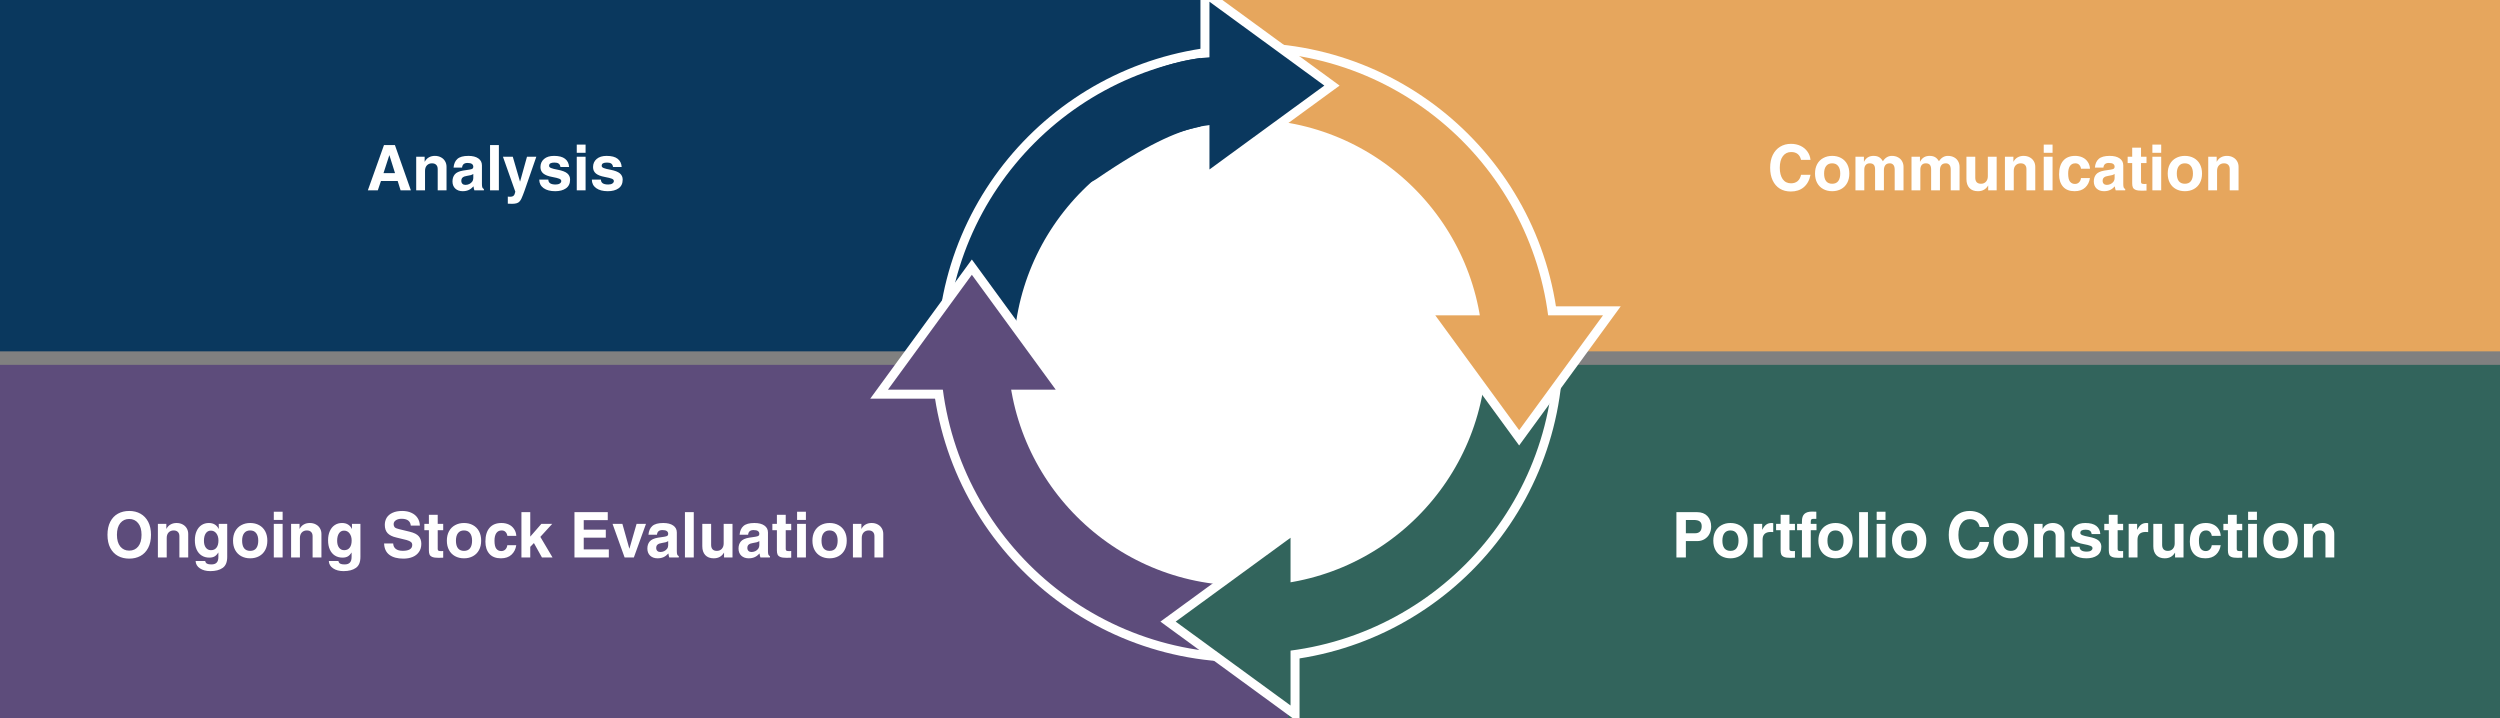 <svg width="2220" height="638" viewBox="0 0 2220 638" fill="none" xmlns="http://www.w3.org/2000/svg">
<rect x="0" y="0" width="2220" height="638" fill="#808080" stroke="none"/>
<g clip-path="url(#clip0_85_57)">
<rect width="1144" height="314" transform="translate(0 -2)" fill="#0A385E"/>
<path d="M355.715 169L353.139 160.712H338.299L335.499 169H326.651L340.987 128.792H350.675L364.843 169H355.715ZM350.787 153.768L345.803 137.864H345.691L340.539 153.768H350.787ZM396.521 148.168V169H388.681V150.128C388.681 148.485 388.233 147.235 387.337 146.376C386.479 145.48 385.228 145.032 383.585 145.032C381.756 145.032 380.263 145.629 379.105 146.824C377.985 148.019 377.425 149.643 377.425 151.696V169H369.585V139.208H377.089V143.576H377.201C378.135 141.821 379.367 140.533 380.897 139.712C382.428 138.853 384.183 138.424 386.161 138.424C388.215 138.424 390.025 138.853 391.593 139.712C393.161 140.533 394.375 141.691 395.233 143.184C396.092 144.64 396.521 146.301 396.521 148.168ZM429.692 167.824V169H421.236C420.788 167.693 420.545 166.517 420.508 165.472C419.089 167.003 417.614 168.104 416.084 168.776C414.553 169.448 412.817 169.784 410.876 169.784C408.15 169.784 405.948 169 404.268 167.432C402.625 165.864 401.804 163.755 401.804 161.104C401.804 158.603 402.476 156.531 403.82 154.888C405.201 153.208 407.646 152.069 411.156 151.472L416.756 150.632C418.174 150.408 419.108 150.128 419.556 149.792C420.041 149.456 420.284 148.896 420.284 148.112C420.284 146.992 419.873 146.152 419.052 145.592C418.268 144.995 416.961 144.696 415.132 144.696C412.182 144.696 410.577 146.077 410.316 148.84H402.756C403.054 145.443 404.193 142.867 406.172 141.112C408.188 139.32 411.417 138.424 415.86 138.424C419.668 138.424 422.636 139.171 424.764 140.664C426.892 142.157 427.956 144.211 427.956 146.824V163.456C427.956 164.837 428.086 165.864 428.348 166.536C428.646 167.171 429.094 167.6 429.692 167.824ZM420.284 158.192V154.496C419.612 154.907 418.884 155.243 418.1 155.504C417.316 155.728 416.177 155.952 414.684 156.176C413.004 156.4 411.734 156.867 410.876 157.576C410.054 158.248 409.644 159.256 409.644 160.6C409.644 161.683 409.98 162.56 410.652 163.232C411.324 163.867 412.201 164.184 413.284 164.184C414.441 164.184 415.561 163.941 416.644 163.456C417.726 162.933 418.604 162.224 419.276 161.328C419.948 160.395 420.284 159.349 420.284 158.192ZM435.161 169V128.792H443.001V169H435.161ZM461.855 161.16L467.959 139.208H476.247L465.775 169.392C464.767 172.229 463.833 174.581 462.975 176.448C462.452 177.531 461.873 178.389 461.239 179.024C460.641 179.696 459.82 180.181 458.775 180.48C457.767 180.816 456.404 180.984 454.687 180.984C454.052 180.984 452.801 180.947 450.935 180.872V174.6L452.895 174.712C454.425 174.712 455.508 174.376 456.143 173.704C456.777 173.069 457.263 171.912 457.599 170.232L446.623 139.208H455.359L461.743 161.16H461.855ZM505.348 148.28H497.676C497.452 146.824 496.91 145.816 496.052 145.256C495.23 144.659 493.998 144.36 492.356 144.36C490.788 144.36 489.593 144.584 488.772 145.032C487.988 145.48 487.596 146.227 487.596 147.272C487.596 148.093 488.193 148.747 489.388 149.232C490.582 149.717 492.505 150.203 495.156 150.688C499.262 151.472 502.137 152.573 503.78 153.992C505.422 155.411 506.244 157.24 506.244 159.48C506.244 162.952 505.012 165.547 502.548 167.264C500.121 168.944 496.948 169.784 493.028 169.784C488.66 169.784 485.206 168.869 482.668 167.04C480.129 165.173 478.86 162.653 478.86 159.48H486.924C486.924 162.392 489.07 163.848 493.364 163.848C494.894 163.848 496.108 163.568 497.004 163.008C497.937 162.411 498.404 161.664 498.404 160.768C498.404 159.872 497.806 159.181 496.612 158.696C495.454 158.211 493.364 157.688 490.34 157.128C486.83 156.493 484.217 155.485 482.5 154.104C480.782 152.685 479.924 150.781 479.924 148.392C479.924 145.405 480.988 142.997 483.116 141.168C485.244 139.339 488.193 138.424 491.964 138.424C496.332 138.424 499.598 139.283 501.764 141C503.966 142.717 505.161 145.144 505.348 148.28ZM512.161 135.68V128.4H520.001V135.68H512.161ZM512.161 169V139.208H520.001V169H512.161ZM552.051 148.28H544.379C544.155 146.824 543.613 145.816 542.755 145.256C541.933 144.659 540.701 144.36 539.059 144.36C537.491 144.36 536.296 144.584 535.475 145.032C534.691 145.48 534.299 146.227 534.299 147.272C534.299 148.093 534.896 148.747 536.091 149.232C537.285 149.717 539.208 150.203 541.859 150.688C545.965 151.472 548.84 152.573 550.483 153.992C552.125 155.411 552.947 157.24 552.947 159.48C552.947 162.952 551.715 165.547 549.251 167.264C546.824 168.944 543.651 169.784 539.731 169.784C535.363 169.784 531.909 168.869 529.371 167.04C526.832 165.173 525.563 162.653 525.563 159.48H533.627C533.627 162.392 535.773 163.848 540.067 163.848C541.597 163.848 542.811 163.568 543.707 163.008C544.64 162.411 545.107 161.664 545.107 160.768C545.107 159.872 544.509 159.181 543.315 158.696C542.157 158.211 540.067 157.688 537.043 157.128C533.533 156.493 530.92 155.485 529.203 154.104C527.485 152.685 526.627 150.781 526.627 148.392C526.627 145.405 527.691 142.997 529.819 141.168C531.947 139.339 534.896 138.424 538.667 138.424C543.035 138.424 546.301 139.283 548.467 141C550.669 142.717 551.864 145.144 552.051 148.28Z" fill="white"/>
<rect width="1144" height="314" transform="translate(1076 -2)" fill="#E6A65D"/>
<path d="M1590.59 135.008C1587.49 135.008 1585.03 136.221 1583.2 138.648C1581.37 141.075 1580.45 144.528 1580.45 149.008C1580.45 153.227 1581.31 156.587 1583.03 159.088C1584.78 161.552 1587.25 162.784 1590.42 162.784C1592.77 162.784 1594.72 162.149 1596.25 160.88C1597.78 159.573 1598.8 157.688 1599.33 155.224H1607.73C1606.79 160.003 1604.8 163.68 1601.73 166.256C1598.71 168.795 1594.88 170.064 1590.25 170.064C1586.52 170.064 1583.27 169.224 1580.51 167.544C1577.75 165.827 1575.62 163.381 1574.13 160.208C1572.63 157.035 1571.89 153.283 1571.89 148.952C1571.89 144.621 1572.65 140.869 1574.18 137.696C1575.75 134.485 1577.93 132.021 1580.73 130.304C1583.53 128.587 1586.76 127.728 1590.42 127.728C1593.6 127.728 1596.45 128.344 1598.99 129.576C1601.53 130.808 1603.54 132.507 1605.04 134.672C1606.57 136.8 1607.46 139.227 1607.73 141.952H1599.33C1598.24 137.323 1595.33 135.008 1590.59 135.008ZM1642.2 154.104C1642.2 157.315 1641.57 160.096 1640.3 162.448C1639.03 164.8 1637.24 166.611 1634.92 167.88C1632.61 169.149 1629.96 169.784 1626.97 169.784C1623.99 169.784 1621.33 169.149 1619.02 167.88C1616.71 166.611 1614.91 164.8 1613.64 162.448C1612.37 160.096 1611.74 157.315 1611.74 154.104C1611.74 150.893 1612.37 148.112 1613.64 145.76C1614.95 143.371 1616.76 141.56 1619.08 140.328C1621.39 139.059 1624.02 138.424 1626.97 138.424C1629.96 138.424 1632.61 139.059 1634.92 140.328C1637.24 141.597 1639.03 143.408 1640.3 145.76C1641.57 148.112 1642.2 150.893 1642.2 154.104ZM1626.97 163.176C1629.36 163.176 1631.15 162.392 1632.35 160.824C1633.54 159.219 1634.14 156.979 1634.14 154.104C1634.14 151.229 1633.52 149.008 1632.29 147.44C1631.1 145.835 1629.31 145.032 1626.92 145.032C1624.64 145.032 1622.88 145.816 1621.65 147.384C1620.42 148.952 1619.8 151.192 1619.8 154.104C1619.8 157.053 1620.4 159.312 1621.6 160.88C1622.83 162.411 1624.62 163.176 1626.97 163.176ZM1672.01 143.184C1674.07 140.011 1676.72 138.424 1679.97 138.424C1682.06 138.424 1683.89 138.853 1685.45 139.712C1687.02 140.533 1688.22 141.691 1689.04 143.184C1689.9 144.677 1690.33 146.357 1690.33 148.224V169H1682.49V150.688C1682.49 148.747 1682.09 147.328 1681.31 146.432C1680.53 145.499 1679.48 145.032 1678.17 145.032C1676.31 145.032 1674.96 145.592 1674.14 146.712C1673.32 147.795 1672.91 149.251 1672.91 151.08V169H1665.07V150.52C1665.07 148.541 1664.68 147.141 1663.89 146.32C1663.15 145.461 1661.97 145.032 1660.37 145.032C1658.76 145.032 1657.55 145.536 1656.73 146.544C1655.9 147.515 1655.49 148.877 1655.49 150.632V169H1647.65V139.208H1655.16V143.576H1655.27C1657.02 140.141 1659.84 138.424 1663.73 138.424C1665.63 138.424 1667.22 138.779 1668.49 139.488C1669.76 140.16 1670.93 141.392 1672.01 143.184ZM1721.78 143.184C1723.83 140.011 1726.48 138.424 1729.73 138.424C1731.82 138.424 1733.65 138.853 1735.22 139.712C1736.79 140.533 1737.98 141.691 1738.8 143.184C1739.66 144.677 1740.09 146.357 1740.09 148.224V169H1732.25V150.688C1732.25 148.747 1731.86 147.328 1731.08 146.432C1730.29 145.499 1729.25 145.032 1727.94 145.032C1726.07 145.032 1724.73 145.592 1723.91 146.712C1723.09 147.795 1722.68 149.251 1722.68 151.08V169H1714.84V150.52C1714.84 148.541 1714.44 147.141 1713.66 146.32C1712.91 145.461 1711.74 145.032 1710.13 145.032C1708.53 145.032 1707.31 145.536 1706.49 146.544C1705.67 147.515 1705.26 148.877 1705.26 150.632V169H1697.42V139.208H1704.92V143.576H1705.04C1706.79 140.141 1709.61 138.424 1713.49 138.424C1715.4 138.424 1716.98 138.779 1718.25 139.488C1719.52 140.16 1720.7 141.392 1721.78 143.184ZM1759.14 163.176C1760.93 163.176 1762.39 162.579 1763.51 161.384C1764.63 160.152 1765.19 158.547 1765.19 156.568V139.208H1773.03V169H1765.52V164.8H1765.41C1763.47 168.123 1760.45 169.784 1756.34 169.784C1753.13 169.784 1750.63 168.832 1748.84 166.928C1747.08 165.024 1746.2 162.392 1746.2 159.032V139.208H1754.04V157.856C1754.04 159.573 1754.47 160.899 1755.33 161.832C1756.19 162.728 1757.46 163.176 1759.14 163.176ZM1807.32 148.168V169H1799.48V150.128C1799.48 148.485 1799.03 147.235 1798.13 146.376C1797.28 145.48 1796.02 145.032 1794.38 145.032C1792.55 145.032 1791.06 145.629 1789.9 146.824C1788.78 148.019 1788.22 149.643 1788.22 151.696V169H1780.38V139.208H1787.89V143.576H1788C1788.93 141.821 1790.16 140.533 1791.69 139.712C1793.22 138.853 1794.98 138.424 1796.96 138.424C1799.01 138.424 1800.82 138.853 1802.39 139.712C1803.96 140.533 1805.17 141.691 1806.03 143.184C1806.89 144.64 1807.32 146.301 1807.32 148.168ZM1814.84 135.68V128.4H1822.68V135.68H1814.84ZM1814.84 169V139.208H1822.68V169H1814.84ZM1842.91 145.032C1840.82 145.032 1839.24 145.816 1838.15 147.384C1837.07 148.952 1836.53 151.192 1836.53 154.104C1836.53 157.501 1837.07 159.891 1838.15 161.272C1839.24 162.653 1840.71 163.344 1842.58 163.344C1844.03 163.344 1845.25 162.859 1846.22 161.888C1847.19 160.88 1847.75 159.629 1847.9 158.136H1855.85C1855.37 161.571 1853.97 164.371 1851.65 166.536C1849.34 168.701 1846.2 169.784 1842.24 169.784C1837.76 169.784 1834.35 168.459 1831.99 165.808C1829.64 163.12 1828.47 159.499 1828.47 154.944C1828.47 149.605 1829.7 145.517 1832.16 142.68C1834.63 139.843 1838.15 138.424 1842.75 138.424C1845.14 138.424 1847.3 138.872 1849.24 139.768C1851.18 140.664 1852.73 141.989 1853.89 143.744C1855.09 145.461 1855.76 147.496 1855.91 149.848H1847.95C1847.73 148.392 1847.19 147.235 1846.33 146.376C1845.51 145.48 1844.37 145.032 1842.91 145.032ZM1887.19 167.824V169H1878.74C1878.29 167.693 1878.05 166.517 1878.01 165.472C1876.59 167.003 1875.11 168.104 1873.58 168.776C1872.05 169.448 1870.32 169.784 1868.38 169.784C1865.65 169.784 1863.45 169 1861.77 167.432C1860.13 165.864 1859.3 163.755 1859.3 161.104C1859.3 158.603 1859.98 156.531 1861.32 154.888C1862.7 153.208 1865.15 152.069 1868.66 151.472L1874.26 150.632C1875.67 150.408 1876.61 150.128 1877.06 149.792C1877.54 149.456 1877.78 148.896 1877.78 148.112C1877.78 146.992 1877.37 146.152 1876.55 145.592C1875.77 144.995 1874.46 144.696 1872.63 144.696C1869.68 144.696 1868.08 146.077 1867.82 148.84H1860.26C1860.55 145.443 1861.69 142.867 1863.67 141.112C1865.69 139.32 1868.92 138.424 1873.36 138.424C1877.17 138.424 1880.14 139.171 1882.26 140.664C1884.39 142.157 1885.46 144.211 1885.46 146.824V163.456C1885.46 164.837 1885.59 165.864 1885.85 166.536C1886.15 167.171 1886.59 167.6 1887.19 167.824ZM1877.78 158.192V154.496C1877.11 154.907 1876.38 155.243 1875.6 155.504C1874.82 155.728 1873.68 155.952 1872.18 156.176C1870.5 156.4 1869.23 156.867 1868.38 157.576C1867.55 158.248 1867.14 159.256 1867.14 160.6C1867.14 161.683 1867.48 162.56 1868.15 163.232C1868.82 163.867 1869.7 164.184 1870.78 164.184C1871.94 164.184 1873.06 163.941 1874.14 163.456C1875.23 162.933 1876.1 162.224 1876.78 161.328C1877.45 160.395 1877.78 159.349 1877.78 158.192ZM1906.1 139.208V144.808H1901.23V161.44C1901.23 162.224 1901.43 162.747 1901.84 163.008C1902.29 163.269 1903.15 163.4 1904.42 163.4C1904.72 163.4 1905.28 163.363 1906.1 163.288V169.224C1904.01 169.299 1902.61 169.336 1901.9 169.336C1899.51 169.336 1897.7 169.093 1896.47 168.608C1895.24 168.085 1894.42 167.376 1894 166.48C1893.59 165.547 1893.39 164.333 1893.39 162.84V144.808H1889.36V139.208H1893.39V131.144H1901.23V139.208H1906.1ZM1911.31 135.68V128.4H1919.15V135.68H1911.31ZM1911.31 169V139.208H1919.15V169H1911.31ZM1955.4 154.104C1955.4 157.315 1954.76 160.096 1953.5 162.448C1952.23 164.8 1950.43 166.611 1948.12 167.88C1945.8 169.149 1943.15 169.784 1940.17 169.784C1937.18 169.784 1934.53 169.149 1932.22 167.88C1929.9 166.611 1928.11 164.8 1926.84 162.448C1925.57 160.096 1924.94 157.315 1924.94 154.104C1924.94 150.893 1925.57 148.112 1926.84 145.76C1928.15 143.371 1929.96 141.56 1932.27 140.328C1934.59 139.059 1937.22 138.424 1940.17 138.424C1943.15 138.424 1945.8 139.059 1948.12 140.328C1950.43 141.597 1952.23 143.408 1953.5 145.76C1954.76 148.112 1955.4 150.893 1955.4 154.104ZM1940.17 163.176C1942.56 163.176 1944.35 162.392 1945.54 160.824C1946.74 159.219 1947.34 156.979 1947.34 154.104C1947.34 151.229 1946.72 149.008 1945.49 147.44C1944.29 145.835 1942.5 145.032 1940.11 145.032C1937.83 145.032 1936.08 145.816 1934.85 147.384C1933.62 148.952 1933 151.192 1933 154.104C1933 157.053 1933.6 159.312 1934.79 160.88C1936.02 162.411 1937.82 163.176 1940.17 163.176ZM1987.84 148.168V169H1980V150.128C1980 148.485 1979.55 147.235 1978.66 146.376C1977.8 145.48 1976.55 145.032 1974.91 145.032C1973.08 145.032 1971.58 145.629 1970.43 146.824C1969.31 148.019 1968.75 149.643 1968.75 151.696V169H1960.91V139.208H1968.41V143.576H1968.52C1969.45 141.821 1970.69 140.533 1972.22 139.712C1973.75 138.853 1975.5 138.424 1977.48 138.424C1979.53 138.424 1981.35 138.853 1982.91 139.712C1984.48 140.533 1985.69 141.691 1986.55 143.184C1987.41 144.64 1987.84 146.301 1987.84 148.168Z" fill="white"/>
<rect width="1144" height="314" transform="translate(1076 324)" fill="#32645C"/>
<path d="M1519.51 467.616C1519.51 469.968 1519.01 472.133 1518 474.112C1516.99 476.053 1515.53 477.603 1513.63 478.76C1511.76 479.917 1509.56 480.496 1507.02 480.496H1497.05V495H1488.65V454.792H1507.02C1510.91 454.792 1513.95 455.949 1516.15 458.264C1518.39 460.579 1519.51 463.696 1519.51 467.616ZM1511.11 467.28C1511.11 465.301 1510.53 463.883 1509.37 463.024C1508.25 462.165 1506.46 461.736 1504 461.736H1497.05V473.552H1505.06C1509.09 473.552 1511.11 471.461 1511.11 467.28ZM1551.88 480.104C1551.88 483.315 1551.24 486.096 1549.97 488.448C1548.7 490.8 1546.91 492.611 1544.6 493.88C1542.28 495.149 1539.63 495.784 1536.64 495.784C1533.66 495.784 1531.01 495.149 1528.69 493.88C1526.38 492.611 1524.59 490.8 1523.32 488.448C1522.05 486.096 1521.41 483.315 1521.41 480.104C1521.41 476.893 1522.05 474.112 1523.32 471.76C1524.62 469.371 1526.43 467.56 1528.75 466.328C1531.06 465.059 1533.69 464.424 1536.64 464.424C1539.63 464.424 1542.28 465.059 1544.6 466.328C1546.91 467.597 1548.7 469.408 1549.97 471.76C1551.24 474.112 1551.88 476.893 1551.88 480.104ZM1536.64 489.176C1539.03 489.176 1540.83 488.392 1542.02 486.824C1543.21 485.219 1543.81 482.979 1543.81 480.104C1543.81 477.229 1543.2 475.008 1541.96 473.44C1540.77 471.835 1538.98 471.032 1536.59 471.032C1534.31 471.032 1532.56 471.816 1531.32 473.384C1530.09 474.952 1529.48 477.192 1529.48 480.104C1529.48 483.053 1530.07 485.312 1531.27 486.88C1532.5 488.411 1534.29 489.176 1536.64 489.176ZM1574.63 464.536V472.488C1574.03 472.413 1573.32 472.376 1572.5 472.376C1567.61 472.376 1565.17 474.691 1565.17 479.32V495H1557.33V465.208H1564.83V470.36H1564.94C1566.06 468.157 1567.26 466.627 1568.53 465.768C1569.8 464.872 1571.33 464.424 1573.12 464.424C1573.3 464.424 1573.81 464.461 1574.63 464.536ZM1593.91 465.208V470.808H1589.03V487.44C1589.03 488.224 1589.24 488.747 1589.65 489.008C1590.1 489.269 1590.96 489.4 1592.23 489.4C1592.52 489.4 1593.08 489.363 1593.91 489.288V495.224C1591.81 495.299 1590.41 495.336 1589.71 495.336C1587.32 495.336 1585.51 495.093 1584.27 494.608C1583.04 494.085 1582.22 493.376 1581.81 492.48C1581.4 491.547 1581.19 490.333 1581.19 488.84V470.808H1577.16V465.208H1581.19V457.144H1589.03V465.208H1593.91ZM1612.89 454.4V460.728H1610.82C1610 460.728 1609.38 460.803 1608.97 460.952C1608.6 461.064 1608.34 461.325 1608.19 461.736C1608.04 462.109 1607.96 462.744 1607.96 463.64V465.208H1613.06V470.808H1607.96V495H1600.12V470.808H1595.81V465.208H1600.12V462.856C1600.12 459.869 1600.85 457.704 1602.31 456.36C1603.76 454.979 1606.04 454.288 1609.14 454.288C1609.92 454.288 1611.17 454.325 1612.89 454.4ZM1645.17 480.104C1645.17 483.315 1644.54 486.096 1643.27 488.448C1642 490.8 1640.21 492.611 1637.89 493.88C1635.58 495.149 1632.93 495.784 1629.94 495.784C1626.95 495.784 1624.3 495.149 1621.99 493.88C1619.67 492.611 1617.88 490.8 1616.61 488.448C1615.34 486.096 1614.71 483.315 1614.71 480.104C1614.71 476.893 1615.34 474.112 1616.61 471.76C1617.92 469.371 1619.73 467.56 1622.04 466.328C1624.36 465.059 1626.99 464.424 1629.94 464.424C1632.93 464.424 1635.58 465.059 1637.89 466.328C1640.21 467.597 1642 469.408 1643.27 471.76C1644.54 474.112 1645.17 476.893 1645.17 480.104ZM1629.94 489.176C1632.33 489.176 1634.12 488.392 1635.32 486.824C1636.51 485.219 1637.11 482.979 1637.11 480.104C1637.11 477.229 1636.49 475.008 1635.26 473.44C1634.07 471.835 1632.27 471.032 1629.88 471.032C1627.61 471.032 1625.85 471.816 1624.62 473.384C1623.39 474.952 1622.77 477.192 1622.77 480.104C1622.77 483.053 1623.37 485.312 1624.56 486.88C1625.8 488.411 1627.59 489.176 1629.94 489.176ZM1650.9 495V454.792H1658.74V495H1650.9ZM1666.49 461.68V454.4H1674.33V461.68H1666.49ZM1666.49 495V465.208H1674.33V495H1666.49ZM1710.58 480.104C1710.58 483.315 1709.94 486.096 1708.67 488.448C1707.41 490.8 1705.61 492.611 1703.3 493.88C1700.98 495.149 1698.33 495.784 1695.35 495.784C1692.36 495.784 1689.71 495.149 1687.39 493.88C1685.08 492.611 1683.29 490.8 1682.02 488.448C1680.75 486.096 1680.11 483.315 1680.11 480.104C1680.11 476.893 1680.75 474.112 1682.02 471.76C1683.33 469.371 1685.14 467.56 1687.45 466.328C1689.77 465.059 1692.4 464.424 1695.35 464.424C1698.33 464.424 1700.98 465.059 1703.3 466.328C1705.61 467.597 1707.41 469.408 1708.67 471.76C1709.94 474.112 1710.58 476.893 1710.58 480.104ZM1695.35 489.176C1697.74 489.176 1699.53 488.392 1700.72 486.824C1701.92 485.219 1702.51 482.979 1702.51 480.104C1702.51 477.229 1701.9 475.008 1700.67 473.44C1699.47 471.835 1697.68 471.032 1695.29 471.032C1693.01 471.032 1691.26 471.816 1690.03 473.384C1688.79 474.952 1688.18 477.192 1688.18 480.104C1688.18 483.053 1688.78 485.312 1689.97 486.88C1691.2 488.411 1692.99 489.176 1695.35 489.176ZM1749.2 461.008C1746.1 461.008 1743.64 462.221 1741.81 464.648C1739.98 467.075 1739.06 470.528 1739.06 475.008C1739.06 479.227 1739.92 482.587 1741.64 485.088C1743.39 487.552 1745.86 488.784 1749.03 488.784C1751.38 488.784 1753.32 488.149 1754.86 486.88C1756.39 485.573 1757.41 483.688 1757.94 481.224H1766.34C1765.4 486.003 1763.4 489.68 1760.34 492.256C1757.32 494.795 1753.49 496.064 1748.86 496.064C1745.13 496.064 1741.88 495.224 1739.12 493.544C1736.36 491.827 1734.23 489.381 1732.74 486.208C1731.24 483.035 1730.5 479.283 1730.5 474.952C1730.5 470.621 1731.26 466.869 1732.79 463.696C1734.36 460.485 1736.54 458.021 1739.34 456.304C1742.14 454.587 1745.37 453.728 1749.03 453.728C1752.2 453.728 1755.06 454.344 1757.6 455.576C1760.14 456.808 1762.15 458.507 1763.65 460.672C1765.18 462.8 1766.07 465.227 1766.34 467.952H1757.94C1756.85 463.323 1753.94 461.008 1749.2 461.008ZM1800.81 480.104C1800.81 483.315 1800.18 486.096 1798.91 488.448C1797.64 490.8 1795.85 492.611 1793.53 493.88C1791.22 495.149 1788.57 495.784 1785.58 495.784C1782.59 495.784 1779.94 495.149 1777.63 493.88C1775.31 492.611 1773.52 490.8 1772.25 488.448C1770.98 486.096 1770.35 483.315 1770.35 480.104C1770.35 476.893 1770.98 474.112 1772.25 471.76C1773.56 469.371 1775.37 467.56 1777.69 466.328C1780 465.059 1782.63 464.424 1785.58 464.424C1788.57 464.424 1791.22 465.059 1793.53 466.328C1795.85 467.597 1797.64 469.408 1798.91 471.76C1800.18 474.112 1800.81 476.893 1800.81 480.104ZM1785.58 489.176C1787.97 489.176 1789.76 488.392 1790.96 486.824C1792.15 485.219 1792.75 482.979 1792.75 480.104C1792.75 477.229 1792.13 475.008 1790.9 473.44C1789.71 471.835 1787.91 471.032 1785.53 471.032C1783.25 471.032 1781.49 471.816 1780.26 473.384C1779.03 474.952 1778.41 477.192 1778.41 480.104C1778.41 483.053 1779.01 485.312 1780.21 486.88C1781.44 488.411 1783.23 489.176 1785.58 489.176ZM1833.26 474.168V495H1825.42V476.128C1825.42 474.485 1824.97 473.235 1824.07 472.376C1823.21 471.48 1821.96 471.032 1820.32 471.032C1818.49 471.032 1817 471.629 1815.84 472.824C1814.72 474.019 1814.16 475.643 1814.16 477.696V495H1806.32V465.208H1813.82V469.576H1813.94C1814.87 467.821 1816.1 466.533 1817.63 465.712C1819.16 464.853 1820.92 464.424 1822.9 464.424C1824.95 464.424 1826.76 464.853 1828.33 465.712C1829.9 466.533 1831.11 467.691 1831.97 469.184C1832.83 470.64 1833.26 472.301 1833.26 474.168ZM1865.08 474.28H1857.41C1857.19 472.824 1856.64 471.816 1855.79 471.256C1854.96 470.659 1853.73 470.36 1852.09 470.36C1850.52 470.36 1849.33 470.584 1848.51 471.032C1847.72 471.48 1847.33 472.227 1847.33 473.272C1847.33 474.093 1847.93 474.747 1849.12 475.232C1850.32 475.717 1852.24 476.203 1854.89 476.688C1859 477.472 1861.87 478.573 1863.51 479.992C1865.16 481.411 1865.98 483.24 1865.98 485.48C1865.98 488.952 1864.75 491.547 1862.28 493.264C1859.86 494.944 1856.68 495.784 1852.76 495.784C1848.39 495.784 1844.94 494.869 1842.4 493.04C1839.86 491.173 1838.59 488.653 1838.59 485.48H1846.66C1846.66 488.392 1848.8 489.848 1853.1 489.848C1854.63 489.848 1855.84 489.568 1856.74 489.008C1857.67 488.411 1858.14 487.664 1858.14 486.768C1858.14 485.872 1857.54 485.181 1856.35 484.696C1855.19 484.211 1853.1 483.688 1850.07 483.128C1846.56 482.493 1843.95 481.485 1842.23 480.104C1840.52 478.685 1839.66 476.781 1839.66 474.392C1839.66 471.405 1840.72 468.997 1842.85 467.168C1844.98 465.339 1847.93 464.424 1851.7 464.424C1856.07 464.424 1859.33 465.283 1861.5 467C1863.7 468.717 1864.9 471.144 1865.08 474.28ZM1885.34 465.208V470.808H1880.46V487.44C1880.46 488.224 1880.67 488.747 1881.08 489.008C1881.53 489.269 1882.39 489.4 1883.66 489.4C1883.95 489.4 1884.51 489.363 1885.34 489.288V495.224C1883.24 495.299 1881.84 495.336 1881.14 495.336C1878.75 495.336 1876.94 495.093 1875.7 494.608C1874.47 494.085 1873.65 493.376 1873.24 492.48C1872.83 491.547 1872.62 490.333 1872.62 488.84V470.808H1868.59V465.208H1872.62V457.144H1880.46V465.208H1885.34ZM1907.57 464.536V472.488C1906.97 472.413 1906.26 472.376 1905.44 472.376C1900.55 472.376 1898.1 474.691 1898.1 479.32V495H1890.26V465.208H1897.77V470.36H1897.88C1899 468.157 1900.19 466.627 1901.46 465.768C1902.73 464.872 1904.26 464.424 1906.06 464.424C1906.24 464.424 1906.75 464.461 1907.57 464.536ZM1925.08 489.176C1926.87 489.176 1928.33 488.579 1929.45 487.384C1930.57 486.152 1931.13 484.547 1931.13 482.568V465.208H1938.97V495H1931.46V490.8H1931.35C1929.41 494.123 1926.38 495.784 1922.28 495.784C1919.07 495.784 1916.57 494.832 1914.77 492.928C1913.02 491.024 1912.14 488.392 1912.14 485.032V465.208H1919.98V483.856C1919.98 485.573 1920.41 486.899 1921.27 487.832C1922.13 488.728 1923.4 489.176 1925.08 489.176ZM1959.03 471.032C1956.94 471.032 1955.35 471.816 1954.27 473.384C1953.19 474.952 1952.65 477.192 1952.65 480.104C1952.65 483.501 1953.19 485.891 1954.27 487.272C1955.35 488.653 1956.83 489.344 1958.7 489.344C1960.15 489.344 1961.37 488.859 1962.34 487.888C1963.31 486.88 1963.87 485.629 1964.02 484.136H1971.97C1971.48 487.571 1970.08 490.371 1967.77 492.536C1965.45 494.701 1962.32 495.784 1958.36 495.784C1953.88 495.784 1950.46 494.459 1948.11 491.808C1945.76 489.12 1944.58 485.499 1944.58 480.944C1944.58 475.605 1945.82 471.517 1948.28 468.68C1950.74 465.843 1954.27 464.424 1958.86 464.424C1961.25 464.424 1963.42 464.872 1965.36 465.768C1967.3 466.664 1968.85 467.989 1970.01 469.744C1971.2 471.461 1971.87 473.496 1972.02 475.848H1964.07C1963.85 474.392 1963.31 473.235 1962.45 472.376C1961.63 471.48 1960.49 471.032 1959.03 471.032ZM1991.1 465.208V470.808H1986.23V487.44C1986.23 488.224 1986.43 488.747 1986.84 489.008C1987.29 489.269 1988.15 489.4 1989.42 489.4C1989.72 489.4 1990.28 489.363 1991.1 489.288V495.224C1989.01 495.299 1987.61 495.336 1986.9 495.336C1984.51 495.336 1982.7 495.093 1981.47 494.608C1980.24 494.085 1979.42 493.376 1979 492.48C1978.59 491.547 1978.39 490.333 1978.39 488.84V470.808H1974.36V465.208H1978.39V457.144H1986.23V465.208H1991.1ZM1996.31 461.68V454.4H2004.15V461.68H1996.31ZM1996.31 495V465.208H2004.15V495H1996.31ZM2040.4 480.104C2040.4 483.315 2039.76 486.096 2038.5 488.448C2037.23 490.8 2035.43 492.611 2033.12 493.88C2030.8 495.149 2028.15 495.784 2025.17 495.784C2022.18 495.784 2019.53 495.149 2017.22 493.88C2014.9 492.611 2013.11 490.8 2011.84 488.448C2010.57 486.096 2009.94 483.315 2009.94 480.104C2009.94 476.893 2010.57 474.112 2011.84 471.76C2013.15 469.371 2014.96 467.56 2017.27 466.328C2019.59 465.059 2022.22 464.424 2025.17 464.424C2028.15 464.424 2030.8 465.059 2033.12 466.328C2035.43 467.597 2037.23 469.408 2038.5 471.76C2039.76 474.112 2040.4 476.893 2040.4 480.104ZM2025.17 489.176C2027.56 489.176 2029.35 488.392 2030.54 486.824C2031.74 485.219 2032.34 482.979 2032.34 480.104C2032.34 477.229 2031.72 475.008 2030.49 473.44C2029.29 471.835 2027.5 471.032 2025.11 471.032C2022.83 471.032 2021.08 471.816 2019.85 473.384C2018.62 474.952 2018 477.192 2018 480.104C2018 483.053 2018.6 485.312 2019.79 486.88C2021.02 488.411 2022.82 489.176 2025.17 489.176ZM2072.84 474.168V495H2065V476.128C2065 474.485 2064.55 473.235 2063.66 472.376C2062.8 471.48 2061.55 471.032 2059.91 471.032C2058.08 471.032 2056.58 471.629 2055.43 472.824C2054.31 474.019 2053.75 475.643 2053.75 477.696V495H2045.91V465.208H2053.41V469.576H2053.52C2054.45 467.821 2055.69 466.533 2057.22 465.712C2058.75 464.853 2060.5 464.424 2062.48 464.424C2064.53 464.424 2066.35 464.853 2067.91 465.712C2069.48 466.533 2070.69 467.691 2071.55 469.184C2072.41 470.64 2072.84 472.301 2072.84 474.168Z" fill="white"/>
<rect width="1144" height="314" transform="translate(0 324)" fill="#5D4C7B"/>
<path d="M114.761 496.064C111.027 496.064 107.705 495.28 104.793 493.712C101.881 492.107 99.585 489.717 97.905 486.544C96.262 483.371 95.441 479.488 95.441 474.896C95.441 470.379 96.262 466.533 97.905 463.36C99.547 460.149 101.825 457.741 104.737 456.136C107.649 454.531 110.99 453.728 114.761 453.728C118.531 453.728 121.873 454.549 124.785 456.192C127.697 457.835 129.974 460.243 131.617 463.416C133.259 466.589 134.081 470.416 134.081 474.896C134.081 479.451 133.241 483.333 131.561 486.544C129.918 489.717 127.622 492.107 124.673 493.712C121.761 495.28 118.457 496.064 114.761 496.064ZM125.681 474.896C125.681 470.416 124.673 466.963 122.657 464.536C120.678 462.072 118.027 460.84 114.705 460.84C111.457 460.84 108.825 462.072 106.809 464.536C104.83 466.963 103.841 470.416 103.841 474.896C103.841 479.376 104.83 482.848 106.809 485.312C108.787 487.739 111.438 488.952 114.761 488.952C118.083 488.952 120.734 487.739 122.713 485.312C124.691 482.848 125.681 479.376 125.681 474.896ZM167.139 474.168V495H159.299V476.128C159.299 474.485 158.851 473.235 157.955 472.376C157.096 471.48 155.845 471.032 154.203 471.032C152.373 471.032 150.88 471.629 149.723 472.824C148.603 474.019 148.043 475.643 148.043 477.696V495H140.203V465.208H147.707V469.576H147.819C148.752 467.821 149.984 466.533 151.515 465.712C153.045 464.853 154.8 464.424 156.779 464.424C158.832 464.424 160.643 464.853 162.211 465.712C163.779 466.533 164.992 467.691 165.851 469.184C166.709 470.64 167.139 472.301 167.139 474.168ZM194.149 469.632H194.261V465.208H201.765V494.552C201.765 499.181 200.421 502.429 197.733 504.296C195.045 506.2 191.386 507.152 186.757 507.152C183.024 507.152 179.944 506.331 177.517 504.688C175.09 503.083 173.821 500.917 173.709 498.192H182.221C182.445 499.312 182.986 500.096 183.845 500.544C184.704 500.992 185.973 501.216 187.653 501.216C189.818 501.216 191.405 500.675 192.413 499.592C193.421 498.547 193.925 496.885 193.925 494.608V490.8L193.813 490.688C192.805 492.331 191.685 493.488 190.453 494.16C189.258 494.832 187.728 495.168 185.861 495.168C183.285 495.168 181.026 494.552 179.085 493.32C177.144 492.088 175.65 490.315 174.605 488C173.56 485.685 173.037 482.941 173.037 479.768C173.037 476.632 173.56 473.907 174.605 471.592C175.65 469.277 177.106 467.504 178.973 466.272C180.84 465.04 182.986 464.424 185.413 464.424C187.504 464.424 189.277 464.872 190.733 465.768C192.226 466.664 193.365 467.952 194.149 469.632ZM187.317 488.56C189.482 488.56 191.125 487.813 192.245 486.32C193.402 484.827 193.981 482.699 193.981 479.936C193.981 477.397 193.365 475.307 192.133 473.664C190.901 472.021 189.258 471.2 187.205 471.2C185.301 471.2 183.808 472.003 182.725 473.608C181.642 475.213 181.101 477.416 181.101 480.216C181.101 482.792 181.661 484.827 182.781 486.32C183.901 487.813 185.413 488.56 187.317 488.56ZM237.399 480.104C237.399 483.315 236.765 486.096 235.495 488.448C234.226 490.8 232.434 492.611 230.119 493.88C227.805 495.149 225.154 495.784 222.167 495.784C219.181 495.784 216.53 495.149 214.215 493.88C211.901 492.611 210.109 490.8 208.839 488.448C207.57 486.096 206.935 483.315 206.935 480.104C206.935 476.893 207.57 474.112 208.839 471.76C210.146 469.371 211.957 467.56 214.271 466.328C216.586 465.059 219.218 464.424 222.167 464.424C225.154 464.424 227.805 465.059 230.119 466.328C232.434 467.597 234.226 469.408 235.495 471.76C236.765 474.112 237.399 476.893 237.399 480.104ZM222.167 489.176C224.557 489.176 226.349 488.392 227.543 486.824C228.738 485.219 229.335 482.979 229.335 480.104C229.335 477.229 228.719 475.008 227.487 473.44C226.293 471.835 224.501 471.032 222.111 471.032C219.834 471.032 218.079 471.816 216.847 473.384C215.615 474.952 214.999 477.192 214.999 480.104C214.999 483.053 215.597 485.312 216.791 486.88C218.023 488.411 219.815 489.176 222.167 489.176ZM243.13 461.68V454.4H250.97V461.68H243.13ZM243.13 495V465.208H250.97V495H243.13ZM285.428 474.168V495H277.588V476.128C277.588 474.485 277.14 473.235 276.244 472.376C275.385 471.48 274.134 471.032 272.492 471.032C270.662 471.032 269.169 471.629 268.012 472.824C266.892 474.019 266.332 475.643 266.332 477.696V495H258.492V465.208H265.996V469.576H266.108C267.041 467.821 268.273 466.533 269.804 465.712C271.334 464.853 273.089 464.424 275.068 464.424C277.121 464.424 278.932 464.853 280.5 465.712C282.068 466.533 283.281 467.691 284.14 469.184C284.998 470.64 285.428 472.301 285.428 474.168ZM312.438 469.632H312.55V465.208H320.054V494.552C320.054 499.181 318.71 502.429 316.022 504.296C313.334 506.2 309.675 507.152 305.046 507.152C301.313 507.152 298.233 506.331 295.806 504.688C293.379 503.083 292.11 500.917 291.998 498.192H300.51C300.734 499.312 301.275 500.096 302.134 500.544C302.993 500.992 304.262 501.216 305.942 501.216C308.107 501.216 309.694 500.675 310.702 499.592C311.71 498.547 312.214 496.885 312.214 494.608V490.8L312.102 490.688C311.094 492.331 309.974 493.488 308.742 494.16C307.547 494.832 306.017 495.168 304.15 495.168C301.574 495.168 299.315 494.552 297.374 493.32C295.433 492.088 293.939 490.315 292.894 488C291.849 485.685 291.326 482.941 291.326 479.768C291.326 476.632 291.849 473.907 292.894 471.592C293.939 469.277 295.395 467.504 297.262 466.272C299.129 465.04 301.275 464.424 303.702 464.424C305.793 464.424 307.566 464.872 309.022 465.768C310.515 466.664 311.654 467.952 312.438 469.632ZM305.606 488.56C307.771 488.56 309.414 487.813 310.534 486.32C311.691 484.827 312.27 482.699 312.27 479.936C312.27 477.397 311.654 475.307 310.422 473.664C309.19 472.021 307.547 471.2 305.494 471.2C303.59 471.2 302.097 472.003 301.014 473.608C299.931 475.213 299.39 477.416 299.39 480.216C299.39 482.792 299.95 484.827 301.07 486.32C302.19 487.813 303.702 488.56 305.606 488.56ZM356.546 460.672C354.493 460.672 352.813 461.12 351.506 462.016C350.2 462.875 349.546 464.032 349.546 465.488C349.546 466.571 349.845 467.467 350.442 468.176C351.077 468.848 352.365 469.408 354.306 469.856L363.77 472.152C367.653 473.085 370.341 474.429 371.834 476.184C373.365 477.939 374.13 480.179 374.13 482.904C374.13 485.779 373.421 488.205 372.002 490.184C370.621 492.163 368.736 493.637 366.346 494.608C363.957 495.579 361.25 496.064 358.226 496.064C352.925 496.064 348.781 494.944 345.794 492.704C342.808 490.464 341.24 487.104 341.09 482.624H349.154C349.229 484.677 349.994 486.283 351.45 487.44C352.906 488.56 354.978 489.12 357.666 489.12C360.392 489.12 362.464 488.691 363.882 487.832C365.338 486.973 366.066 485.667 366.066 483.912C366.066 482.792 365.674 481.915 364.89 481.28C364.144 480.645 362.874 480.067 361.082 479.544C359.29 479.021 356.304 478.293 352.122 477.36C348.464 476.539 345.813 475.232 344.17 473.44C342.528 471.648 341.706 469.203 341.706 466.104C341.706 463.715 342.266 461.587 343.386 459.72C344.544 457.853 346.28 456.397 348.594 455.352C350.909 454.269 353.765 453.728 357.162 453.728C360.261 453.728 362.968 454.269 365.282 455.352C367.634 456.397 369.464 457.909 370.77 459.888C372.077 461.829 372.768 464.107 372.842 466.72H364.778C364.405 462.688 361.661 460.672 356.546 460.672ZM393.562 465.208V470.808H388.69V487.44C388.69 488.224 388.895 488.747 389.306 489.008C389.754 489.269 390.612 489.4 391.882 489.4C392.18 489.4 392.74 489.363 393.562 489.288V495.224C391.471 495.299 390.071 495.336 389.362 495.336C386.972 495.336 385.162 495.093 383.93 494.608C382.698 494.085 381.876 493.376 381.466 492.48C381.055 491.547 380.85 490.333 380.85 488.84V470.808H376.818V465.208H380.85V457.144H388.69V465.208H393.562ZM427.274 480.104C427.274 483.315 426.64 486.096 425.37 488.448C424.101 490.8 422.309 492.611 419.994 493.88C417.68 495.149 415.029 495.784 412.042 495.784C409.056 495.784 406.405 495.149 404.09 493.88C401.776 492.611 399.984 490.8 398.714 488.448C397.445 486.096 396.81 483.315 396.81 480.104C396.81 476.893 397.445 474.112 398.714 471.76C400.021 469.371 401.832 467.56 404.146 466.328C406.461 465.059 409.093 464.424 412.042 464.424C415.029 464.424 417.68 465.059 419.994 466.328C422.309 467.597 424.101 469.408 425.37 471.76C426.64 474.112 427.274 476.893 427.274 480.104ZM412.042 489.176C414.432 489.176 416.224 488.392 417.418 486.824C418.613 485.219 419.21 482.979 419.21 480.104C419.21 477.229 418.594 475.008 417.362 473.44C416.168 471.835 414.376 471.032 411.986 471.032C409.709 471.032 407.954 471.816 406.722 473.384C405.49 474.952 404.874 477.192 404.874 480.104C404.874 483.053 405.472 485.312 406.666 486.88C407.898 488.411 409.69 489.176 412.042 489.176ZM445.493 471.032C443.402 471.032 441.815 471.816 440.733 473.384C439.65 474.952 439.109 477.192 439.109 480.104C439.109 483.501 439.65 485.891 440.733 487.272C441.815 488.653 443.29 489.344 445.157 489.344C446.613 489.344 447.826 488.859 448.797 487.888C449.767 486.88 450.327 485.629 450.477 484.136H458.429C457.943 487.571 456.543 490.371 454.229 492.536C451.914 494.701 448.778 495.784 444.821 495.784C440.341 495.784 436.925 494.459 434.573 491.808C432.221 489.12 431.045 485.499 431.045 480.944C431.045 475.605 432.277 471.517 434.741 468.68C437.205 465.843 440.733 464.424 445.325 464.424C447.714 464.424 449.879 464.872 451.821 465.768C453.762 466.664 455.311 467.989 456.469 469.744C457.663 471.461 458.335 473.496 458.485 475.848H450.533C450.309 474.392 449.767 473.235 448.909 472.376C448.087 471.48 446.949 471.032 445.493 471.032ZM480.724 465.208H490.356L479.828 476.744L490.636 495H481.228L474.116 482.232L470.868 485.592V495H463.028V454.792H470.868V476.52L480.724 465.208ZM518.355 461.904V470.36H537.955V477.472H518.355V487.888H540.643V495H510.123V454.792H539.691V461.904H518.355ZM558.955 487.16L565.283 465.208H573.627L562.875 495H554.643L543.947 465.208H552.683L558.843 487.16H558.955ZM602.754 493.824V495H594.298C593.85 493.693 593.608 492.517 593.57 491.472C592.152 493.003 590.677 494.104 589.146 494.776C587.616 495.448 585.88 495.784 583.938 495.784C581.213 495.784 579.01 495 577.33 493.432C575.688 491.864 574.866 489.755 574.866 487.104C574.866 484.603 575.538 482.531 576.882 480.888C578.264 479.208 580.709 478.069 584.218 477.472L589.818 476.632C591.237 476.408 592.17 476.128 592.618 475.792C593.104 475.456 593.346 474.896 593.346 474.112C593.346 472.992 592.936 472.152 592.114 471.592C591.33 470.995 590.024 470.696 588.194 470.696C585.245 470.696 583.64 472.077 583.378 474.84H575.818C576.117 471.443 577.256 468.867 579.234 467.112C581.25 465.32 584.48 464.424 588.922 464.424C592.73 464.424 595.698 465.171 597.826 466.664C599.954 468.157 601.018 470.211 601.018 472.824V489.456C601.018 490.837 601.149 491.864 601.41 492.536C601.709 493.171 602.157 493.6 602.754 493.824ZM593.346 484.192V480.496C592.674 480.907 591.946 481.243 591.162 481.504C590.378 481.728 589.24 481.952 587.746 482.176C586.066 482.4 584.797 482.867 583.938 483.576C583.117 484.248 582.706 485.256 582.706 486.6C582.706 487.683 583.042 488.56 583.714 489.232C584.386 489.867 585.264 490.184 586.346 490.184C587.504 490.184 588.624 489.941 589.706 489.456C590.789 488.933 591.666 488.224 592.338 487.328C593.01 486.395 593.346 485.349 593.346 484.192ZM608.223 495V454.792H616.063V495H608.223ZM636.577 489.176C638.369 489.176 639.825 488.579 640.945 487.384C642.065 486.152 642.625 484.547 642.625 482.568V465.208H650.465V495H642.961V490.8H642.849C640.908 494.123 637.884 495.784 633.777 495.784C630.567 495.784 628.065 494.832 626.273 492.928C624.519 491.024 623.641 488.392 623.641 485.032V465.208H631.481V483.856C631.481 485.573 631.911 486.899 632.769 487.832C633.628 488.728 634.897 489.176 636.577 489.176ZM683.692 493.824V495H675.236C674.788 493.693 674.545 492.517 674.508 491.472C673.089 493.003 671.614 494.104 670.084 494.776C668.553 495.448 666.817 495.784 664.876 495.784C662.15 495.784 659.948 495 658.268 493.432C656.625 491.864 655.804 489.755 655.804 487.104C655.804 484.603 656.476 482.531 657.82 480.888C659.201 479.208 661.646 478.069 665.156 477.472L670.756 476.632C672.174 476.408 673.108 476.128 673.556 475.792C674.041 475.456 674.284 474.896 674.284 474.112C674.284 472.992 673.873 472.152 673.052 471.592C672.268 470.995 670.961 470.696 669.132 470.696C666.182 470.696 664.577 472.077 664.316 474.84H656.756C657.054 471.443 658.193 468.867 660.172 467.112C662.188 465.32 665.417 464.424 669.86 464.424C673.668 464.424 676.636 465.171 678.764 466.664C680.892 468.157 681.956 470.211 681.956 472.824V489.456C681.956 490.837 682.086 491.864 682.348 492.536C682.646 493.171 683.094 493.6 683.692 493.824ZM674.284 484.192V480.496C673.612 480.907 672.884 481.243 672.1 481.504C671.316 481.728 670.177 481.952 668.684 482.176C667.004 482.4 665.734 482.867 664.876 483.576C664.054 484.248 663.644 485.256 663.644 486.6C663.644 487.683 663.98 488.56 664.652 489.232C665.324 489.867 666.201 490.184 667.284 490.184C668.441 490.184 669.561 489.941 670.644 489.456C671.726 488.933 672.604 488.224 673.276 487.328C673.948 486.395 674.284 485.349 674.284 484.192ZM702.601 465.208V470.808H697.729V487.44C697.729 488.224 697.934 488.747 698.345 489.008C698.793 489.269 699.652 489.4 700.921 489.4C701.22 489.4 701.78 489.363 702.601 489.288V495.224C700.51 495.299 699.11 495.336 698.401 495.336C696.012 495.336 694.201 495.093 692.969 494.608C691.737 494.085 690.916 493.376 690.505 492.48C690.094 491.547 689.889 490.333 689.889 488.84V470.808H685.857V465.208H689.889V457.144H697.729V465.208H702.601ZM707.809 461.68V454.4H715.649V461.68H707.809ZM707.809 495V465.208H715.649V495H707.809ZM751.899 480.104C751.899 483.315 751.265 486.096 749.995 488.448C748.726 490.8 746.934 492.611 744.619 493.88C742.305 495.149 739.654 495.784 736.667 495.784C733.681 495.784 731.03 495.149 728.715 493.88C726.401 492.611 724.609 490.8 723.339 488.448C722.07 486.096 721.435 483.315 721.435 480.104C721.435 476.893 722.07 474.112 723.339 471.76C724.646 469.371 726.457 467.56 728.771 466.328C731.086 465.059 733.718 464.424 736.667 464.424C739.654 464.424 742.305 465.059 744.619 466.328C746.934 467.597 748.726 469.408 749.995 471.76C751.265 474.112 751.899 476.893 751.899 480.104ZM736.667 489.176C739.057 489.176 740.849 488.392 742.043 486.824C743.238 485.219 743.835 482.979 743.835 480.104C743.835 477.229 743.219 475.008 741.987 473.44C740.793 471.835 739.001 471.032 736.611 471.032C734.334 471.032 732.579 471.816 731.347 473.384C730.115 474.952 729.499 477.192 729.499 480.104C729.499 483.053 730.097 485.312 731.291 486.88C732.523 488.411 734.315 489.176 736.667 489.176ZM784.342 474.168V495H776.502V476.128C776.502 474.485 776.054 473.235 775.158 472.376C774.299 471.48 773.048 471.032 771.406 471.032C769.576 471.032 768.083 471.629 766.926 472.824C765.806 474.019 765.246 475.643 765.246 477.696V495H757.406V465.208H764.91V469.576H765.022C765.955 467.821 767.187 466.533 768.718 465.712C770.248 464.853 772.003 464.424 773.982 464.424C776.035 464.424 777.846 464.853 779.414 465.712C780.982 466.533 782.195 467.691 783.054 469.184C783.912 470.64 784.342 472.301 784.342 474.168Z" fill="white"/>
<ellipse cx="1111" cy="317" rx="231" ry="225" fill="white"/>
<path d="M1109 78C977.004 78 870 185.004 870 317" stroke="white" stroke-width="76" stroke-linecap="round" stroke-linejoin="round"/>
<path d="M1109 78C977.004 78 870 185.004 870 317" stroke="#0A385E" stroke-width="60" stroke-linecap="round" stroke-linejoin="round"/>
<path d="M865 311C865 442.996 972.004 550 1104 550" stroke="white" stroke-width="76" stroke-linecap="round" stroke-linejoin="round"/>
<path d="M866.23 241.641L863 237.217L859.77 241.641L785.291 343.641L780.648 350L788.522 350L937.478 350L945.352 350L940.709 343.641L866.23 241.641Z" fill="#5D4C7B" stroke="white" stroke-width="8"/>
<path d="M865 311C865 442.996 972.004 550 1104 550" stroke="#5D4C7B" stroke-width="60" stroke-linecap="round" stroke-linejoin="round"/>
<path d="M1111 550C1243 550 1350 442.996 1350 311" stroke="white" stroke-width="76" stroke-linecap="round" stroke-linejoin="round"/>
<path d="M1041.64 548.77L1037.22 552L1041.64 555.23L1143.64 629.709L1150 634.352L1150 626.478L1150 477.522L1150 469.648L1143.64 474.291L1041.64 548.77Z" fill="#32645C" stroke="white" stroke-width="8"/>
<path d="M1111 550C1243 550 1350 442.996 1350 311" stroke="#32645C" stroke-width="60" stroke-linecap="round" stroke-linejoin="round"/>
<path d="M1347 315C1347 183.004 1240 76 1108 76" stroke="white" stroke-width="76" stroke-linecap="round" stroke-linejoin="round"/>
<path d="M1345.77 384.359L1349 388.783L1352.23 384.359L1426.71 282.359L1431.35 276L1423.48 276L1274.52 276L1266.65 276L1271.29 282.359L1345.77 384.359Z" fill="#E6A65D" stroke="white" stroke-width="8"/>
<path d="M1347 315C1347 183.004 1240 76 1108 76" stroke="#E6A65D" stroke-width="60" stroke-linecap="round" stroke-linejoin="round"/>
<path d="M1178.36 79.231L1182.78 76L1178.36 72.769L1076.36 -1.709L1070 -6.352L1070 1.522L1070 150.478L1070 158.352L1076.36 153.709L1178.36 79.231Z" fill="#0A385E" stroke="white" stroke-width="8"/>
<path d="M1110 80C1074 82 1049 71 957 134" stroke="#0A385E" stroke-width="60" stroke-linecap="round" stroke-linejoin="round"/>
</g>
<defs>
<clipPath id="clip0_85_57">
<rect width="2220" height="638" fill="white"/>
</clipPath>
</defs>
</svg>
